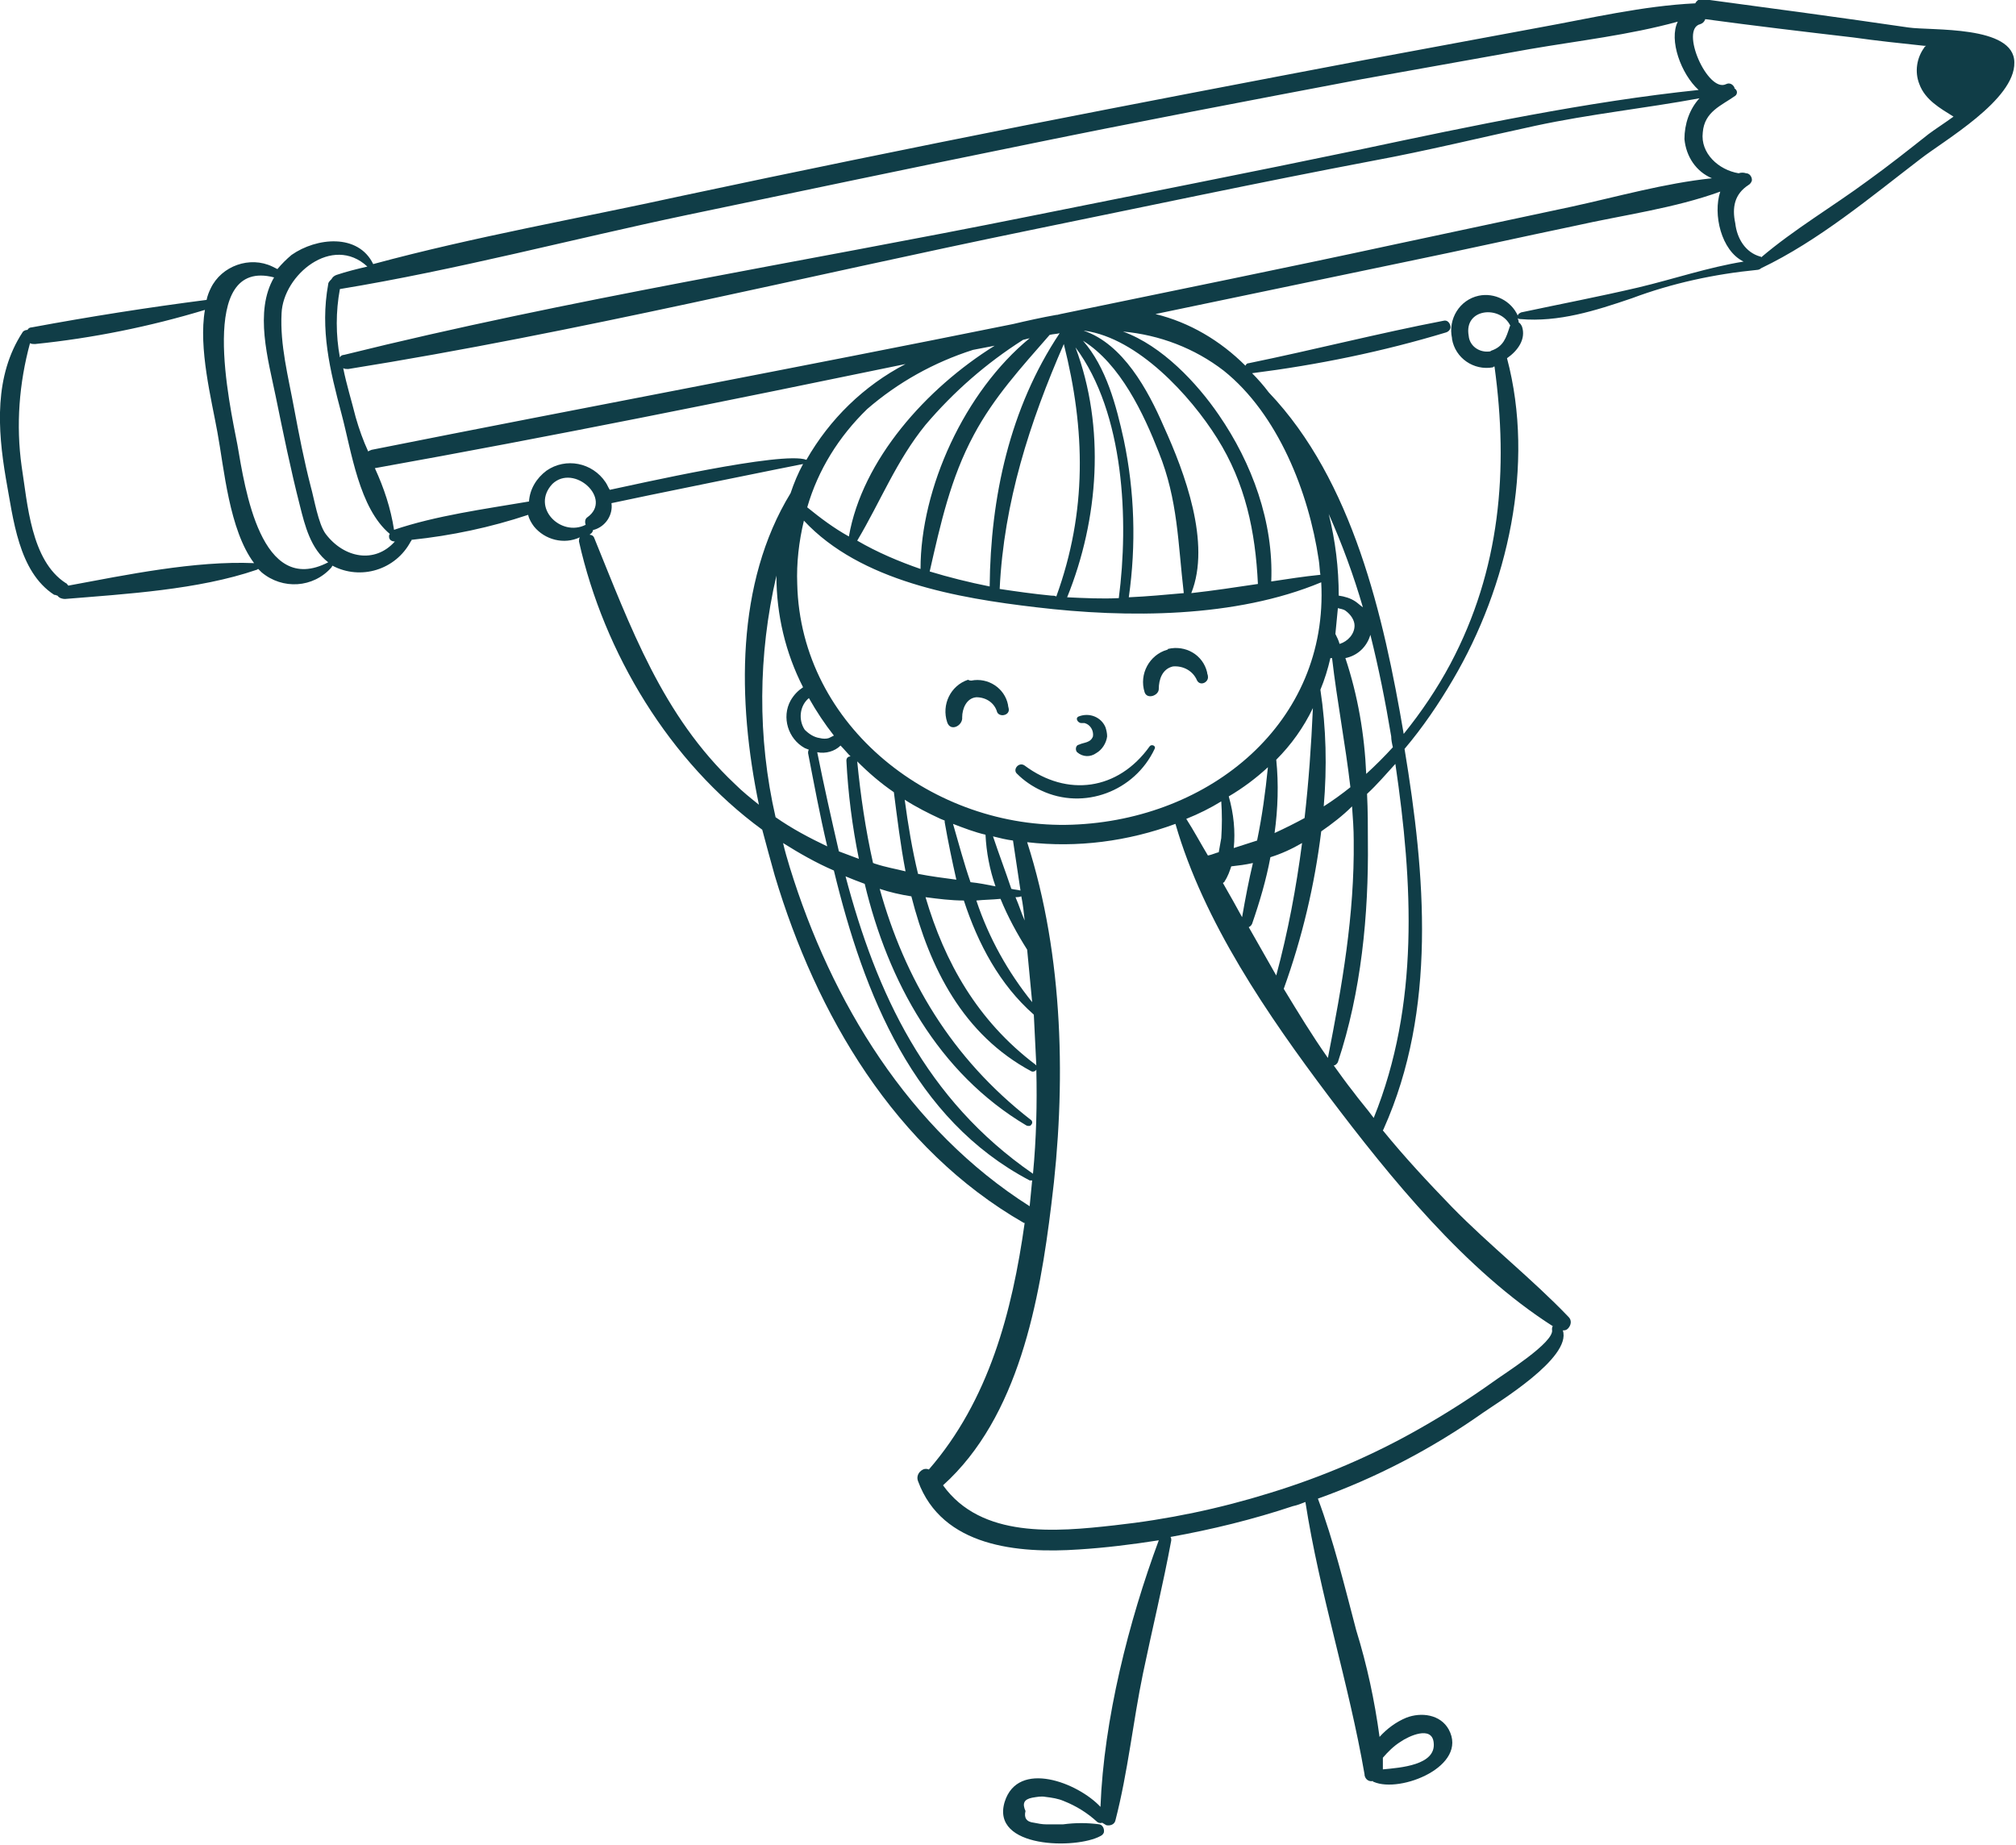 <?xml version="1.0" encoding="utf-8"?>
<!-- Generator: Adobe Illustrator 26.0.3, SVG Export Plug-In . SVG Version: 6.00 Build 0)  -->
<svg version="1.1" id="Calque_1" xmlns="http://www.w3.org/2000/svg" xmlns:xlink="http://www.w3.org/1999/xlink" x="0px" y="0px"
	 viewBox="0 0 242 221.5" style="enable-background:new 0 0 242 221.5;" xml:space="preserve">
<style type="text/css">
	.st0{fill:#103D47;}
</style>
<g id="Groupe_91" transform="matrix(0.978, -0.208, 0.208, 0.978, 0, 51.282)">
</g>
<g id="Groupe_90">
	<path id="Tracé_73" class="st0" d="M140.2,77.9c2.1-0.5,4.2,0.7,4.7,2.8c0,0.2,0.1,0.3,0.1,0.5c0.1,0.7-0.9,1.2-1.3,0.5
		c-0.5-1.2-1.7-1.8-2.9-1.7c-1.3,0.3-1.7,1.6-1.7,2.7c0,0.8-1.4,1.3-1.7,0.4c-0.7-2.2,0.6-4.5,2.7-5.1C140.1,78,140.2,78,140.2,77.9
		"/>
	<path id="Tracé_74" class="st0" d="M116.6,81.7c2-0.4,4,0.9,4.4,2.9c0,0.2,0.1,0.4,0.1,0.6c0,0.7-1.1,0.9-1.4,0.3
		c-0.3-1.1-1.3-1.8-2.5-1.8c-1.2,0.1-1.7,1.4-1.7,2.4c0.1,1-1.4,1.8-1.8,0.6c-0.7-2.1,0.4-4.4,2.5-5.1
		C116.4,81.7,116.5,81.7,116.6,81.7"/>
	<path id="Tracé_75" class="st0" d="M129.5,89.4c0.6-0.3,1.4-0.2,1.7-1c0.1-0.7-0.3-1.4-1-1.6c-0.1,0-0.2,0-0.4,0
		c-0.4,0-0.8-0.6-0.3-0.8c1.3-0.5,2.7,0.1,3.2,1.3c0.1,0.3,0.2,0.7,0.2,1.1c-0.1,0.8-0.6,1.6-1.3,2c-0.7,0.5-1.6,0.5-2.3-0.1
		c-0.2-0.2-0.2-0.6,0-0.8C129.4,89.4,129.5,89.4,129.5,89.4"/>
	<path id="Tracé_76" class="st0" d="M123,91.9c5.1,3.8,11.2,3,15-2.3c0.2-0.3,0.8-0.1,0.6,0.3c-2.4,5.1-8.5,7.4-13.6,5
		c-1.1-0.5-2.1-1.2-2.9-2C121.5,92.4,122.3,91.4,123,91.9"/>
	<path id="Tracé_77" class="st0" d="M0.7,57.4c-1-5.9-1.4-12.3,2-17.5c0.1-0.2,0.4-0.3,0.6-0.3c0.1-0.2,0.3-0.3,0.5-0.3
		c7-1.3,14-2.4,21-3.3c0.1-0.5,0.3-1,0.5-1.4c1.3-2.7,4.7-3.9,7.4-2.6c0.2,0.1,0.4,0.2,0.6,0.3l0,0c0.5-0.6,1.1-1.2,1.7-1.7
		c3-2.1,8-2.6,9.8,1.1c12.2-3.3,24.8-5.5,37.1-8.2c13.6-2.9,27.3-5.7,40.9-8.4c13.7-2.7,27.3-5.3,41-7.9c7-1.3,14-2.6,21-3.9
		c6.1-1.1,12.4-2.6,18.7-2.9c0.2-0.4,0.6-0.6,1-0.5c8.2,1.1,16.4,2.2,24.6,3.4c2.7,0.4,12.7-0.3,12.7,4.2c0.1,4.5-8.5,9.4-11.3,11.6
		c-6,4.6-12.2,9.8-19.1,13.1c-0.1,0.1-0.3,0.2-0.5,0.2c-5.1,0.5-10.2,1.6-15,3.4c-4.4,1.5-8.8,2.9-13.4,2.5c-0.1,0-0.2,0-0.3-0.1
		c0,0.1,0.1,0.3,0.1,0.4v0.1c0.2,0.1,0.3,0.3,0.4,0.5c0.5,1.5-0.5,2.9-1.8,3.8c3.4,12.8,0.1,27.4-6.5,38.6c-1.7,2.9-3.6,5.7-5.8,8.3
		c2.5,15.1,3.9,31.3-2.5,45.6c0,0.1-0.1,0.1-0.1,0.2c2.6,3.2,5.4,6.2,8.3,9.2c4.5,4.6,9.6,8.6,14,13.2c0.4,0.4,0.3,1-0.1,1.4
		c-0.2,0.2-0.4,0.2-0.6,0.2c1.1,3.3-7.9,8.7-9.6,9.9c-6.1,4.3-12.8,7.8-19.8,10.3c1.9,5.1,3.2,10.5,4.6,15.8
		c1.3,4.2,2.2,8.4,2.8,12.8c0.9-1,2-1.8,3.2-2.3c1.8-0.7,4.1-0.4,5.1,1.4c2.4,4.4-5.8,7.7-9,6.3c-0.1,0-0.1-0.1-0.1-0.1
		c-0.5,0.1-0.9-0.2-1-0.7c0,0,0,0,0-0.1c-1.9-11-5.4-21.7-7.1-32.7c-0.5,0.2-1,0.4-1.5,0.5c-4.8,1.6-9.7,2.8-14.7,3.7
		c0.1,0.1,0.1,0.3,0.1,0.4c-1,5.4-2.3,10.7-3.4,16c-1.2,5.8-1.8,11.8-3.3,17.6c-0.1,0.5-0.6,0.7-1.1,0.6c-0.2-0.1-0.3-0.2-0.5-0.3
		c-0.2,0.1-0.5,0-0.6-0.1c-1.2-1.1-2.5-1.9-4-2.5c-0.7-0.3-1.4-0.4-2.2-0.5c-0.5-0.1-1,0-1.6,0.1c-1,0.2-1.2,0.7-0.8,1.6
		c-0.2,0.8,0.1,1.3,1,1.4c0.5,0.1,1,0.2,1.5,0.2c0.7,0,1.3,0,2,0c1.5-0.2,2.9-0.2,4.4,0c0.4,0.1,0.6,0.6,0.5,1
		c-0.1,0.2-0.2,0.3-0.4,0.4c-2.9,1.6-13.2,1.5-11.5-4.1c1.6-5.1,8.8-2.3,11.5,0.6c0.4-10.5,3.4-22.3,7-32c-3.2,0.5-6.4,0.9-9.6,1.1
		c-7.3,0.5-16.4-0.3-19.3-8.2c-0.2-0.5,0-1.1,0.6-1.4c0.2-0.1,0.5-0.1,0.7,0c7.2-8.3,10-18.9,11.5-29.6h-0.1
		c-15.5-8.9-24.9-25-29.9-41.7c-0.5-1.8-1-3.6-1.5-5.5c-11.1-8.1-19-21.2-22-34.6c0-0.2,0-0.3,0.1-0.5c-1.9,0.9-4.2,0.3-5.5-1.3
		c-0.3-0.4-0.6-0.9-0.7-1.4c-4.5,1.5-9.2,2.5-14,3c0,0.1,0,0.1-0.1,0.2c-1.8,3.4-6,4.7-9.4,2.9c0,0.1-0.1,0.1-0.1,0.2
		c-2.2,2.5-5.9,2.7-8.4,0.6c-0.1-0.1-0.2-0.2-0.4-0.4c-0.1,0-0.1,0.1-0.2,0.1c-7,2.4-15.7,2.9-23,3.5c-0.3,0-0.7-0.1-0.9-0.4
		c-0.1,0-0.2-0.1-0.4-0.1C2.2,68.6,1.6,62.3,0.7,57.4 M172.1,209.2c-0.2-2.1-3-0.8-4-0.1c-0.8,0.5-1.5,1.2-2.1,1.9
		c0,0.5,0,0.9,0,1.4C168.1,212.2,172.4,211.9,172.1,209.2 M201.4,2.6c-5.8,1.6-12,2.3-17.8,3.3c-6.7,1.2-13.4,2.4-20.1,3.6
		c-13.7,2.6-27.4,5.2-41,8c-13.3,2.7-26.6,5.5-40,8.3c-13.8,2.9-27.7,6.6-41.7,8.9c-0.5,2.7-0.5,5.5,0,8.2c0.1-0.2,0.3-0.3,0.5-0.3
		c27-6.7,54.8-11.1,82.1-16.6c13.4-2.7,26.7-5.3,40.1-8.1c13.2-2.8,27-5.7,40.4-7.1C201.8,8.9,200.3,4.8,201.4,2.6 M100.7,102.2
		c0.8,0.3,1.6,0.6,2.4,0.9c-0.8-3.9-1.3-7.9-1.5-11.8c0-0.3,0.2-0.5,0.5-0.5c-0.4-0.4-0.8-0.9-1.2-1.3l0,0c-0.7,0.7-1.8,1-2.8,0.8
		C98.9,94.3,99.8,98.3,100.7,102.2 M124,140.9c0.4-4.2,0.5-8.4,0.4-12.5c-0.1,0.2-0.4,0.3-0.6,0.2l0,0c-8.2-4.4-12.2-12.4-14.4-21
		c-1.3-0.2-2.6-0.5-3.8-0.9c3,10.8,8.6,20.3,18.1,27.7c0.2,0.1,0.3,0.4,0.1,0.6c-0.1,0.2-0.4,0.2-0.6,0.1
		c-10.6-6.3-16.6-17.3-19.4-29c-0.8-0.3-1.6-0.6-2.3-0.9C105.2,119.2,111.1,132,124,140.9L124,140.9 M121.9,107.7
		c0.4,0.9,0.7,1.9,1.1,2.8c-0.1-1-0.2-1.9-0.4-2.9C122.3,107.7,122.1,107.7,121.9,107.7 M122.5,106.9c-0.3-2-0.6-4-0.9-6
		c-0.8-0.1-1.6-0.3-2.4-0.5c0.7,2.1,1.5,4.2,2.2,6.3C121.8,106.8,122.1,106.8,122.5,106.9 M120.1,107.9c-1,0.1-1.9,0.1-2.9,0.2
		c1.5,4.5,3.8,8.6,6.7,12.2c-0.2-2.1-0.4-4.2-0.6-6.3C122.1,112.1,121,110.1,120.1,107.9 M118.3,100.2c-1.3-0.3-2.6-0.8-3.9-1.3
		c0.7,2.4,1.3,4.7,2.1,7c1,0.1,2,0.3,3,0.5C118.8,104.4,118.4,102.3,118.3,100.2 M115.7,108.1c-1.5,0-3.1-0.2-4.6-0.4
		c2.3,7.8,6.2,14.8,13.2,20.1l0.1,0.1c-0.1-2-0.2-4.1-0.3-6.1C120,118.2,117.4,113.3,115.7,108.1 M113.4,98.7c0-0.1,0-0.1,0-0.2
		c-0.2-0.1-0.3-0.1-0.5-0.2c-1.5-0.7-2.9-1.4-4.3-2.3c0.4,3,0.9,6,1.6,8.9c1.5,0.3,3.1,0.5,4.6,0.7
		C114.3,103.4,113.8,101,113.4,98.7 M107.3,95.1c-1.6-1.1-3-2.3-4.4-3.7c0.4,4.1,1,8.2,1.9,12.2c0.1,0,0.2,0.1,0.3,0.1
		c1.2,0.4,2.4,0.6,3.6,0.9C108.1,101.5,107.7,98.2,107.3,95.1 M98.4,88.6c0.4,0.1,0.8,0.1,1.1,0c0.2-0.1,0.4-0.2,0.6-0.3
		c-1.1-1.4-2.1-2.9-3-4.5c-1.1,0.9-1.3,2.6-0.5,3.8C97.1,88.1,97.7,88.5,98.4,88.6 M128.7,99c16.6-0.6,30.8-12.3,29.9-29.1
		c-10.3,4.3-23.3,4.3-34.2,3c-9.4-1.1-21.1-3.1-27.9-10.4c-0.6,2.5-0.9,5.1-0.8,7.6C96.1,87.3,112.2,99.6,128.7,99 M148.1,101.8
		c0.9-0.3,1.9-0.6,2.8-0.9c0.6-2.9,1-5.8,1.3-8.8c-1.4,1.3-3,2.5-4.7,3.5C148.1,97.7,148.3,99.8,148.1,101.8 M153,100
		c1.3-0.6,2.5-1.2,3.6-1.8c0.5-4.4,0.8-8.7,1-13.2c-1.1,2.3-2.6,4.4-4.4,6.2C153.5,94.1,153.4,97.1,153,100 M158.9,96.8
		c1.1-0.7,2.2-1.5,3.2-2.3c-0.6-5.2-1.6-10.3-2.2-15.5c-0.1,0-0.1,0-0.2,0c-0.3,1.3-0.7,2.6-1.2,3.8
		C159.2,87.4,159.3,92.1,158.9,96.8 M158.6,99.8c-0.8,6.5-2.3,12.8-4.5,18.9c1.7,2.8,3.4,5.6,5.3,8.3c1.7-8.7,3.2-17.1,3.1-26.1
		c0-1.4-0.1-2.7-0.2-4.1C161.2,97.9,159.9,98.9,158.6,99.8 M156.3,101.2c-1.2,0.7-2.5,1.3-3.8,1.7c-0.5,2.7-1.3,5.4-2.2,8
		c-0.1,0.2-0.2,0.3-0.4,0.4c1.1,1.9,2.2,3.9,3.3,5.8C154.6,111.9,155.6,106.6,156.3,101.2 M150.4,103.6c-0.9,0.2-1.7,0.3-2.6,0.4
		c-0.2,0.6-0.4,1.2-0.8,1.8c0,0.1-0.1,0.1-0.2,0.2c0.8,1.4,1.6,2.8,2.3,4.1C149.5,107.8,149.9,105.7,150.4,103.6 M146.3,102.3
		c0.1-0.6,0.2-1.1,0.3-1.7c0.1-1.5,0.1-2.9,0-4.4c-1.3,0.8-2.7,1.5-4.2,2.1c0.9,1.4,1.7,2.9,2.6,4.4
		C145.5,102.6,145.9,102.4,146.3,102.3 M161.5,73.3c-0.3-0.2-0.6-0.2-0.9-0.3c-0.1,1.1-0.2,2.1-0.3,3.1l0,0c0.2,0.4,0.4,0.8,0.5,1.2
		c1-0.3,1.8-1.2,1.8-2.2C162.6,74.5,162.2,73.8,161.5,73.3 M162.7,72.2c0.3,0.2,0.6,0.5,0.9,0.7c-1.1-3.8-2.5-7.6-4.1-11.2
		c0.8,3.2,1.2,6.5,1.2,9.8C161.4,71.6,162.1,71.8,162.7,72.2 M146.9,44.5c-3.5-2.7-7.7-4.3-12.1-4.7c4.7,1.7,8.9,6.2,11.5,10
		c4,5.8,6.6,12.9,6.3,20c2-0.3,3.9-0.6,5.9-0.8l0,0c-0.1-0.6-0.1-1.2-0.2-1.8C157.1,59.1,153.4,49.7,146.9,44.5 M128.1,71.7
		c2.1,0.1,4.2,0.2,6.2,0.1c1.2-9.2,0.7-22.2-5.2-30.1C132.7,51.3,131.9,62.3,128.1,71.7 M116.9,52.2c-2.8,5.2-4,10.7-5.3,16.4
		c2.3,0.7,4.7,1.3,7.2,1.8c0.1-10.7,2.4-21.4,8.4-30.4c-0.4,0.1-0.8,0.1-1.2,0.2C122.6,44.1,119.3,47.7,116.9,52.2 M123.6,40.6
		l-0.8,0.2c-4.4,2.8-8.3,6.2-11.7,10.2c-3.5,4.3-5.4,9.2-8.2,13.9c2.4,1.4,5,2.5,7.6,3.4C110.5,58.6,115.8,47,123.6,40.6 M120,70.7
		c2,0.3,4.1,0.6,6.2,0.8c0.2,0,0.4,0,0.6,0.1c3.7-10.2,3.5-20,0.9-30.3C123.6,50.7,120.5,60.3,120,70.7 M134.9,52.8
		c1.3,6.2,1.5,12.6,0.6,18.9c2.2-0.1,4.4-0.3,6.6-0.5c-0.7-6-0.7-11.2-3-16.9c-1.8-4.6-4.6-10.6-9.1-13.4
		C132.8,44.1,134,48.7,134.9,52.8 M139.7,51.2c2.5,5.5,5.7,14,3.3,20c2.7-0.3,5.3-0.7,8-1.1c-0.3-6.3-1.5-12.1-4.9-17.5
		c-3.2-5.1-9.5-12-15.9-12.9h-0.1C134.8,41.3,137.8,46.8,139.7,51.2 M96.9,60.9c1.6,1.3,3.2,2.5,5,3.5c1.6-9.2,9.3-17.8,17.5-22.9
		l-2.6,0.5c-4.7,1.5-9,3.9-12.7,7.1C100.7,52.4,98.2,56.4,96.9,60.9L96.9,60.9 M121.6,38.9c1.7-0.4,3.5-0.8,5.2-1.1h0.1l0.4-0.1
		c13.5-2.8,26.9-5.5,40.3-8.4c7-1.5,14.1-3,21.1-4.5c5.5-1.2,11.1-2.8,16.8-3.4c-1.9-0.8-3.1-2.6-3.3-4.7c0-1.8,0.6-3.6,1.8-4.9
		c-6.5,1.2-13.2,1.9-19.7,3.3s-13,3-19.5,4.2c-13.7,2.6-27.3,5.5-41,8.3c-27.3,5.6-54.5,12.3-82,16.7c-0.2,0-0.4,0-0.6-0.1
		c0.4,2,1,3.9,1.5,5.9c0.4,1.4,0.9,2.8,1.5,4.1c0.1-0.1,0.2-0.1,0.4-0.2C70.2,48.9,95.9,44.1,121.6,38.9 M211.3,30.8
		c0.1,0,0.1,0,0.1,0.1c4-3.4,8.6-6.1,12.8-9.2c2.5-1.8,4.9-3.7,7.3-5.6c0.8-0.6,1.9-1.3,3-2.1c-1.6-1-3.4-2-4.1-3.9
		c-0.6-1.5-0.3-3.2,0.6-4.4c0-0.1,0.1-0.1,0.2-0.2c-0.1,0-0.1,0-0.2,0c-2.8-0.3-5.7-0.6-8.5-1c-6-0.7-11.9-1.4-17.8-2.2
		c-0.1,0.3-0.3,0.5-0.6,0.6c-2.5,0.6,0.9,8.3,3.1,7.2c0.4-0.2,0.8,0,1,0.4v0.1c0.3,0.2,0.4,0.5,0.2,0.8l-0.1,0.1
		c-1.7,1.2-3.7,1.9-3.9,4.4c-0.3,2.5,1.9,4.5,4.3,4.9c0.3-0.1,0.6-0.1,0.9,0c0.4,0,0.7,0.4,0.7,0.8c0,0.2-0.2,0.5-0.4,0.6
		c-1.7,1.1-2,2.7-1.6,4.6C208.5,28.6,209.5,30.3,211.3,30.8 M181.2,39.3c0-0.1,0.1-0.2,0.1-0.2c-1.2-2.5-5.6-2.1-5,1.2
		c0.1,1.2,1.2,2,2.4,1.9c0.1,0,0.2,0,0.3-0.1C180.5,41.6,180.8,40.5,181.2,39.3 M168.5,88.1L168.5,88.1c2.1-2.6,4-5.4,5.6-8.4
		c6-11.3,7-23.3,5.3-35.7c-0.1,0-0.1,0-0.2,0.1c-2.3,0.4-4.5-1.1-4.9-3.4v-0.1c-0.5-2.3,0.9-4.6,3.2-5.1l0,0
		c1.9-0.4,3.9,0.6,4.7,2.4c0-0.2,0.2-0.3,0.4-0.4c4.7-1,9.4-1.9,14.1-3c4.2-1,8.3-2.4,12.6-3.1c-2.7-1.3-3.7-5.7-2.8-8.4
		c-5.5,2-11.6,2.8-17.4,4.1c-6.7,1.4-13.4,2.9-20.2,4.3c-10.1,2.1-20.1,4.2-30.2,6.3c4.1,1,7.8,3.2,10.8,6.2
		c0.1-0.2,0.2-0.3,0.4-0.3c7.8-1.6,15.6-3.6,23.4-5.1c0.4-0.1,0.7,0.2,0.8,0.6c0.1,0.4-0.2,0.7-0.5,0.8c-7.6,2.3-15.4,3.9-23.3,4.9
		c0.7,0.7,1.4,1.5,2,2.3C162.4,57.7,166.1,74,168.5,88.1 M167,88.4c-0.7-4.2-1.5-8.2-2.5-12.2c-0.4,1.4-1.5,2.5-3,2.8
		c1.5,4.5,2.3,9.2,2.5,13.9c1.1-1,2.2-2.1,3.2-3.2C167.1,89.3,167,88.8,167,88.4 M167.5,91.7c-1.1,1.2-2.2,2.5-3.4,3.6
		c0.1,2,0.1,3.9,0.1,5.7c0.1,8.8-0.8,18.1-3.6,26.5c-0.1,0.2-0.3,0.4-0.5,0.4c0.8,1.1,1.5,2.1,2.3,3.1c0.8,1.1,1.7,2.1,2.5,3.2
		C170.4,120.6,169.6,106,167.5,91.7 M113.2,178.3c4.6,6.4,13.5,5.6,20.6,4.8c6.4-0.7,12.6-2,18.7-3.9c6.2-1.9,12.3-4.5,17.9-7.7
		c3-1.7,6-3.6,8.8-5.6c1.2-0.9,7.5-4.8,7.1-6.3c0-0.1,0-0.3,0.1-0.4c-10.5-6.7-19.5-17.8-26.9-27.6c-7.3-9.7-15-20.9-18.4-32.7
		c-5.7,2.1-11.8,2.9-17.8,2.2c4.4,13.7,4.7,29.3,2.9,43.5C124.8,156.1,122.3,170.1,113.2,178.3 M94.8,104.1
		c5,16.2,14.3,31.5,28.8,40.7c0.1-1,0.2-2.1,0.3-3.1c-0.1,0-0.2,0-0.3,0c-13.9-7.3-19.9-22.3-23.5-37.2c-2.1-0.9-4.2-2.1-6.1-3.3
		C94.2,102.1,94.5,103.1,94.8,104.1 M99.3,101.6c-0.9-3.8-1.6-7.6-2.3-11.2c0-0.1,0-0.3,0.1-0.4c-0.2-0.1-0.3-0.1-0.5-0.2
		c-2-1.1-2.8-3.7-1.7-5.7c0.4-0.7,0.9-1.2,1.5-1.6c-2.1-4.1-3.2-8.7-3.2-13.4c-2.2,9.5-2.3,19.4-0.1,29
		C95.1,99.5,97.2,100.6,99.3,101.6 M71.3,64.5c4.4,10.8,8.2,21.4,16.9,29.6c0.9,0.9,1.9,1.7,2.9,2.5c-2.6-12.5-2.8-26.6,3.8-37.4
		c0.4-1.2,0.9-2.4,1.5-3.5c-0.1,0-20.8,4.2-23,4.7c0.2,1.4-0.7,2.8-2.1,3.2h-0.1c0,0.1-0.1,0.3-0.2,0.4c-0.1,0.1-0.2,0.1-0.2,0.2
		C71,64.2,71.2,64.3,71.3,64.5 M70.3,63c-0.1-0.3-0.1-0.7,0.2-0.9c3.1-2.2-1.6-6.5-4.2-4C63.7,60.9,67.3,64.5,70.3,63 M63.5,60.2
		c0.1-1.5,0.9-2.8,2.1-3.7c2.3-1.6,5.5-1,7.1,1.4l0,0c0.2,0.3,0.3,0.6,0.5,0.9c2.9-0.6,20.8-4.7,23.6-3.6c2.8-4.9,6.9-8.9,11.9-11.5
		C87.4,48.1,66.2,52.4,45,56.2l0,0c1.1,2.4,1.9,4.8,2.3,7.4C52.3,61.9,58.2,61.1,63.5,60.2 M47.4,65C47.3,65,47.3,65,47.4,65
		c-0.4,0-0.7-0.2-0.7-0.6c0-0.1,0-0.2,0.1-0.3l0,0c-3.7-3.1-4.6-9.9-5.8-14.4c-1.4-5.3-2.6-10.1-1.6-15.6c0-0.2,0.2-0.4,0.4-0.6
		c0.1-0.2,0.3-0.4,0.6-0.5c1.2-0.4,2.4-0.7,3.7-1c-4.2-3.9-10.1,1-10.3,5.6c-0.2,3.8,0.8,7.6,1.5,11.4c0.6,3.2,1.2,6.3,2,9.4
		c0.4,1.4,0.9,4.5,1.8,5.7C41.3,67,45,67.7,47.4,65 M39.4,67.5c-2.1-1.6-2.8-4.4-3.4-6.8c-1.1-4.3-2-8.7-2.9-13.1
		s-2.6-10.2-0.2-14.3c-9.3-2.4-5.3,15.4-4.4,20.1C29.4,58.6,31.3,71.7,39.4,67.5 M7.9,70c0.1,0,0.2,0.2,0.3,0.3
		c7-1.3,15.2-3,22.3-2.7c-3-4-3.6-11.4-4.4-15.7c-0.7-3.9-2.3-10.1-1.5-14.7c-6.6,2-13.5,3.4-20.4,4.1c-0.2,0-0.4,0-0.6-0.1
		C2.3,46,1.9,51,2.6,56C3.3,60.4,3.7,67.3,7.9,70"/>
</g>
</svg>
